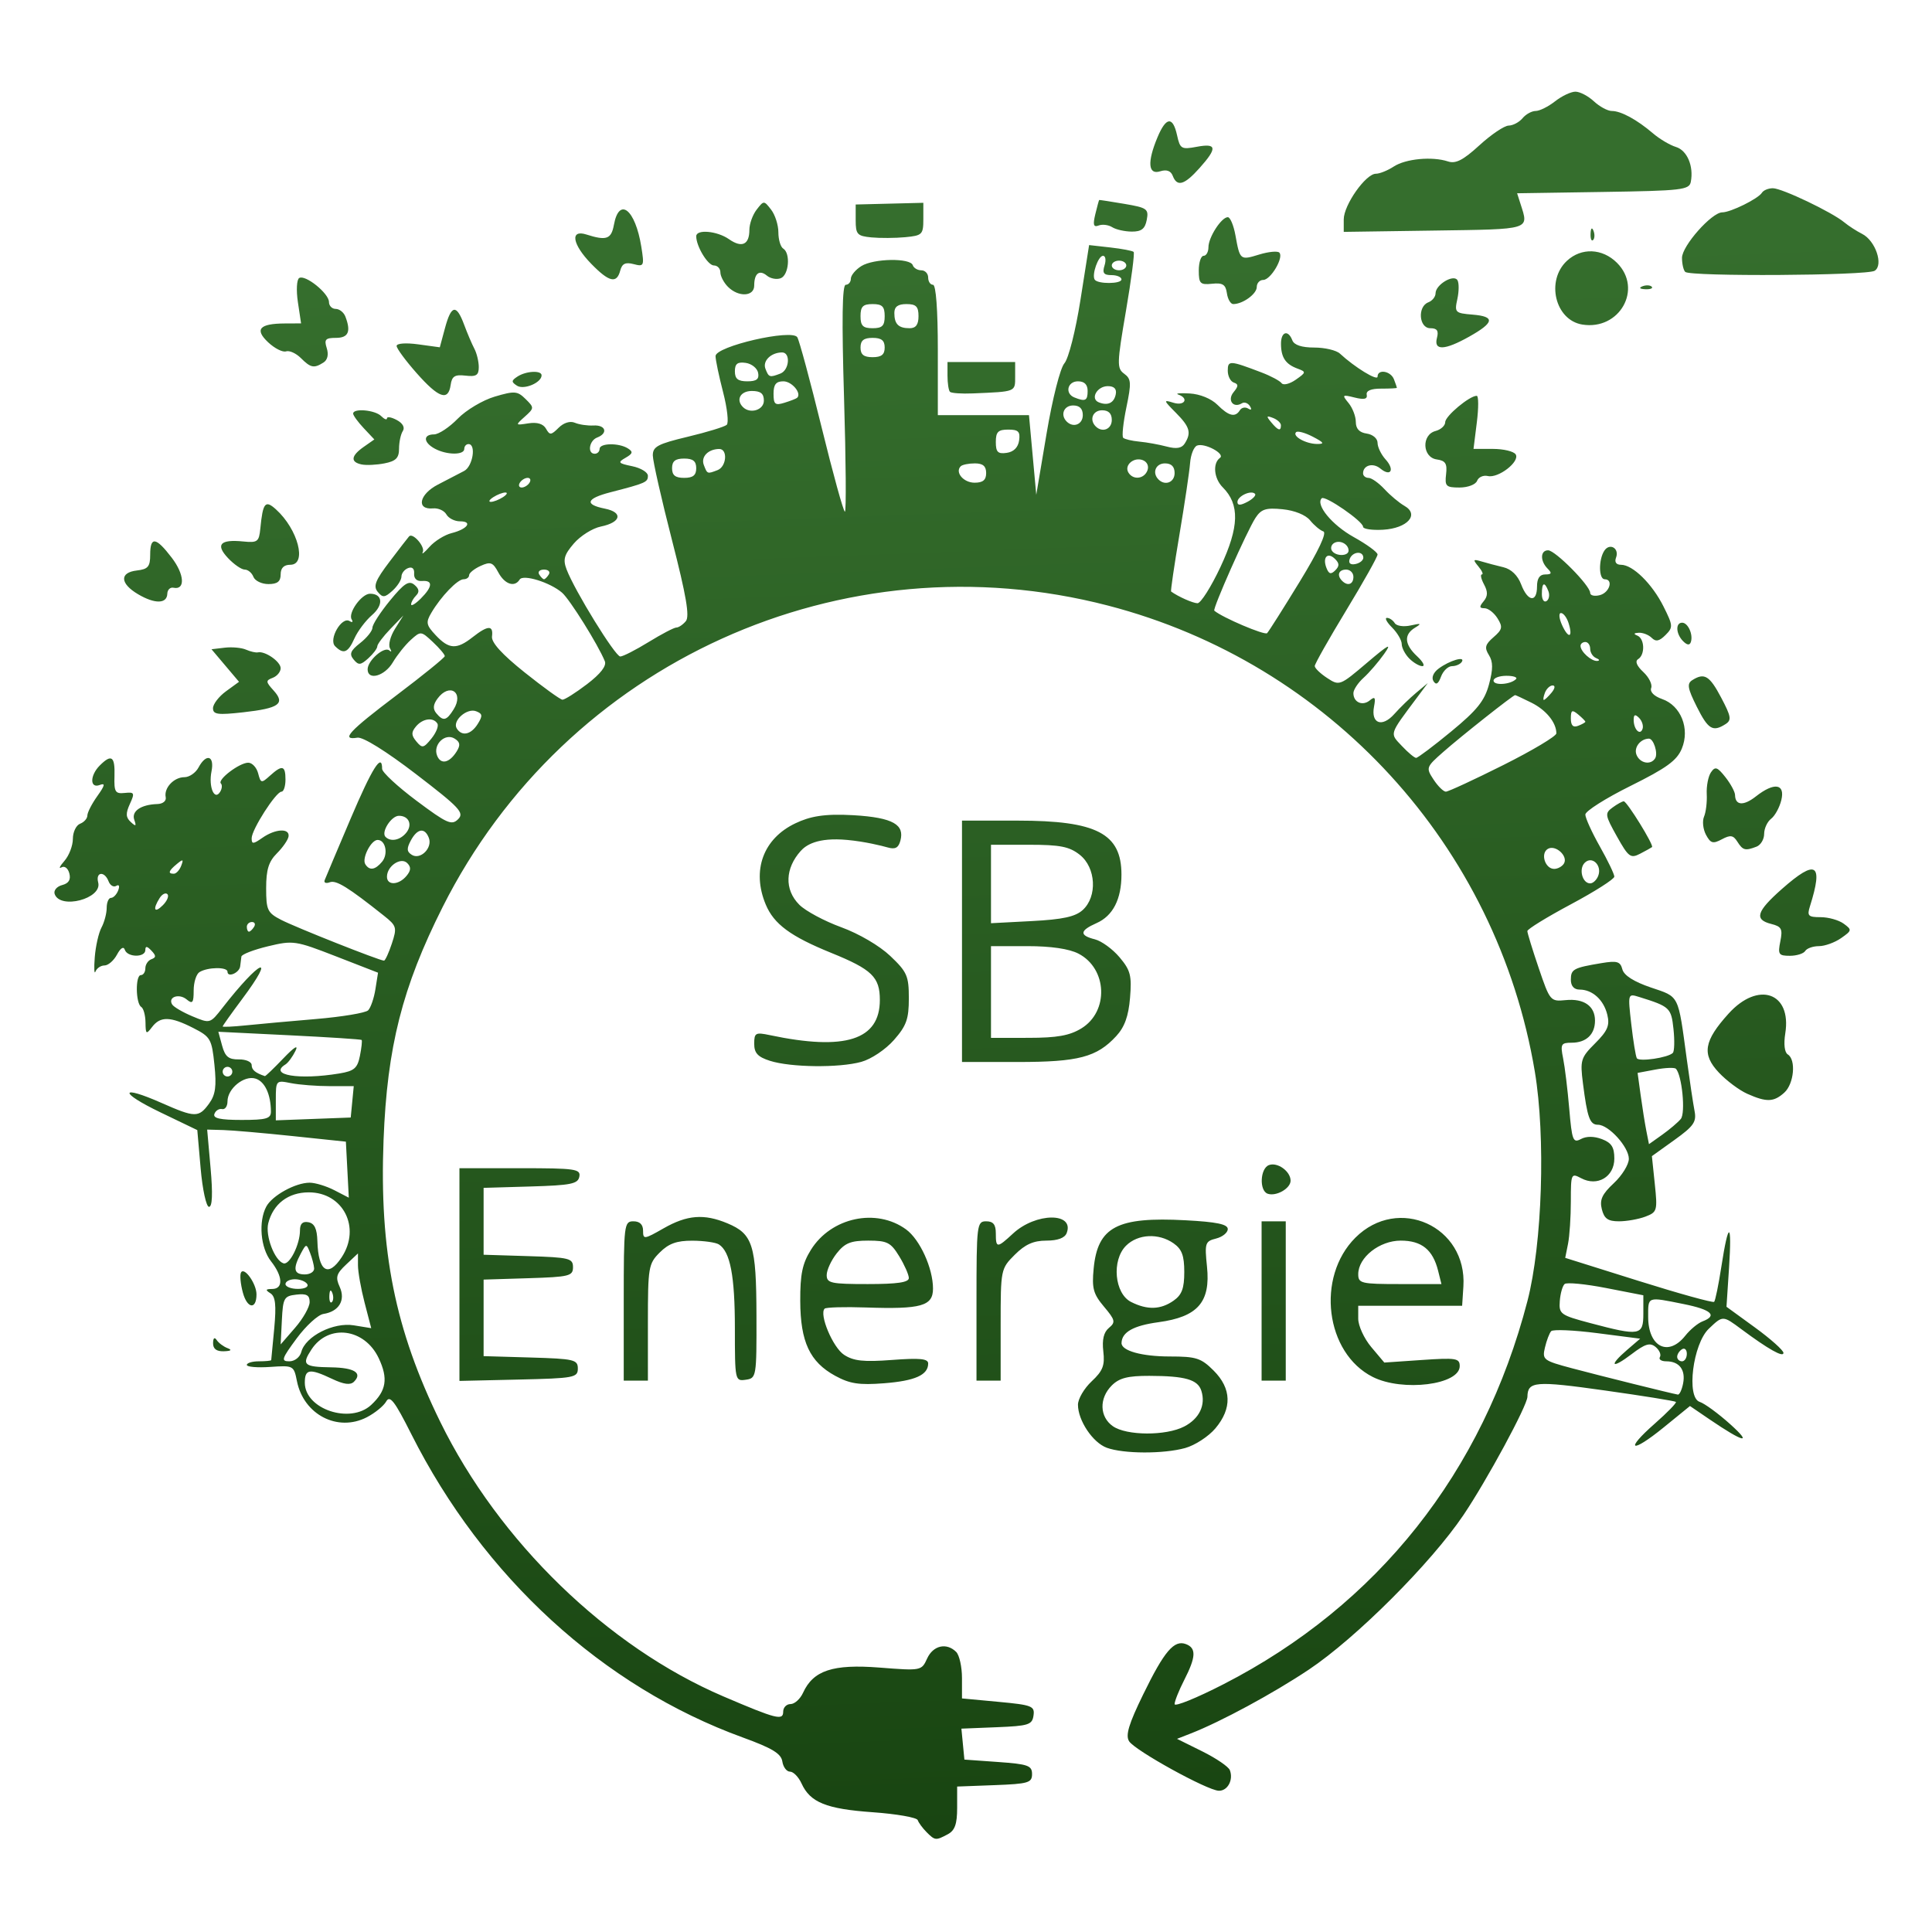 <?xml version="1.0" encoding="UTF-8" standalone="no"?>
<!DOCTYPE svg PUBLIC "-//W3C//DTD SVG 1.1//EN" "http://www.w3.org/Graphics/SVG/1.1/DTD/svg11.dtd">
<svg width="100%" height="100%" viewBox="0 0 400 400" version="1.1" xmlns="http://www.w3.org/2000/svg" xmlns:xlink="http://www.w3.org/1999/xlink" xml:space="preserve" xmlns:serif="http://www.serif.com/" style="fill-rule:evenodd;clip-rule:evenodd;stroke-linejoin:round;stroke-miterlimit:2;">
    <g id="ArtBoard1" transform="matrix(2.013,0,0,1.769,117.585,-339.1)">
        <rect x="-58.409" y="191.656" width="198.696" height="226.076" style="fill:none;"/>
        <g id="path54" transform="matrix(0.497,0,0,0.565,-52.817,202.419)">
            <path d="M180.481,360.52C179.666,359.705 178.846,358.59 178.66,358.043C178.473,357.495 174.27,356.759 169.32,356.407C159.721,355.723 156.406,354.38 154.614,350.449C154.001,349.103 152.928,348.002 152.23,348.002C151.531,348.002 150.816,347.053 150.64,345.892C150.393,344.259 148.543,343.136 142.457,340.922C113.516,330.393 88.74,307.694 73.85,278.065C70.427,271.254 69.428,269.953 68.665,271.315C68.146,272.243 66.339,273.717 64.649,274.591C58.632,277.702 51.582,274.057 50.193,267.117C49.546,263.878 49.462,263.833 44.677,264.165C42.005,264.35 39.819,264.164 39.82,263.752C39.82,263.339 40.945,263.002 42.32,263.002C43.695,263.002 44.841,262.889 44.867,262.752C44.894,262.615 45.176,259.64 45.497,256.141C45.938,251.328 45.744,249.568 44.7,248.907C43.608,248.215 43.685,248.03 45.07,248.017C47.4,247.999 47.287,245.411 44.821,242.275C42.656,239.523 42.188,234.053 43.85,230.947C45.078,228.652 49.886,226.002 52.821,226.002C53.975,226.002 56.271,226.701 57.922,227.554L60.924,229.107L60.622,223.304L60.32,217.502L49.32,216.346C43.27,215.71 36.811,215.148 34.966,215.096L31.612,215.002L32.32,223.002C32.79,228.307 32.68,231.002 31.993,231.002C31.424,231.002 30.646,227.426 30.264,223.054L29.571,215.106L21.946,211.434C13.278,207.26 13.466,205.629 22.17,209.478C29.118,212.551 29.868,212.561 32.012,209.61C33.332,207.792 33.575,206.029 33.117,201.587C32.563,196.218 32.312,195.784 28.714,193.948C24,191.543 21.925,191.495 20.212,193.752C19.002,195.346 18.881,195.262 18.852,192.811C18.833,191.331 18.439,189.885 17.973,189.597C16.808,188.877 16.731,183.002 17.887,183.002C18.4,183.002 18.82,182.365 18.82,181.586C18.82,180.806 19.383,179.963 20.07,179.711C21.07,179.344 21.07,178.987 20.07,177.927C19.167,176.97 18.82,176.936 18.82,177.802C18.82,179.393 15.103,179.352 14.571,177.755C14.315,176.986 13.694,177.37 12.953,178.755C12.291,179.991 11.128,181.002 10.368,181.002C9.608,181.002 8.77,181.565 8.506,182.252C8.241,182.94 8.171,181.622 8.349,179.324C8.527,177.026 9.156,174.243 9.747,173.14C10.337,172.036 10.82,170.204 10.82,169.068C10.82,167.932 11.222,167.002 11.713,167.002C12.204,167.002 12.874,166.304 13.202,165.45C13.546,164.554 13.376,164.158 12.802,164.514C12.254,164.852 11.536,164.426 11.206,163.566C10.367,161.378 8.482,161.603 9.062,163.821C9.938,167.169 1.143,169.477 0.048,166.186C-0.193,165.462 0.505,164.636 1.599,164.35C2.967,163.992 3.433,163.236 3.09,161.927C2.81,160.855 2.097,160.313 1.456,160.686C0.831,161.049 1.108,160.446 2.07,159.346C3.033,158.245 3.82,156.191 3.82,154.781C3.82,153.37 4.495,151.957 5.32,151.641C6.145,151.324 6.82,150.558 6.82,149.938C6.82,149.318 7.748,147.507 8.883,145.914C10.465,143.693 10.581,143.157 9.383,143.617C7.312,144.411 7.317,141.648 9.391,139.574C11.819,137.146 12.557,137.675 12.433,141.752C12.333,145.059 12.582,145.475 14.54,145.269C16.566,145.057 16.66,145.258 15.617,147.546C14.725,149.505 14.764,150.325 15.793,151.279C16.855,152.263 16.999,152.176 16.529,150.835C15.902,149.043 17.914,147.669 21.319,147.564C22.455,147.53 23.196,146.917 23.034,146.147C22.632,144.238 24.722,142.002 26.906,142.002C27.92,142.002 29.23,141.102 29.819,140.002C31.423,137.005 33.165,137.521 32.51,140.799C31.869,144.005 33.111,146.958 34.294,145.043C34.693,144.397 34.764,143.614 34.453,143.303C33.67,142.52 38.298,139.002 40.11,139.002C40.922,139.002 41.844,139.99 42.159,141.196C42.702,143.273 42.833,143.3 44.605,141.696C47.149,139.394 47.819,139.562 47.819,142.502C47.819,143.877 47.449,145.002 46.996,145.002C45.851,145.002 40.819,152.86 40.819,154.649C40.819,155.911 41.129,155.899 43.041,154.559C45.729,152.677 48.712,152.522 48.455,154.278C48.352,154.98 47.266,156.555 46.043,157.778C44.34,159.481 43.819,161.169 43.819,164.977C43.819,169.528 44.083,170.088 46.919,171.554C49.942,173.118 67.288,180.003 68.204,180.003C68.457,180.003 69.189,178.412 69.831,176.467C70.925,173.15 70.825,172.794 68.216,170.717C60.762,164.784 58.303,163.263 56.982,163.77C56.192,164.073 55.72,163.872 55.932,163.323C56.145,162.774 58.547,157.077 61.271,150.663C65.772,140.064 67.819,136.818 67.819,140.279C67.819,140.98 71.02,143.95 74.933,146.878C81.251,151.607 82.215,152.035 83.545,150.705C84.874,149.376 83.897,148.329 74.816,141.355C68.622,136.599 63.846,133.626 62.704,133.816C59.166,134.403 60.918,132.504 70.837,125.003C76.291,120.878 80.768,117.244 80.786,116.927C80.805,116.61 79.699,115.299 78.329,114.012C75.881,111.712 75.805,111.705 73.754,113.561C72.607,114.599 70.93,116.698 70.028,118.226C68.34,121.083 64.819,122.051 64.819,119.658C64.819,117.828 68.281,114.816 69.31,115.75C69.766,116.164 69.824,115.953 69.438,115.281C69.052,114.609 69.519,112.809 70.477,111.281L72.218,108.503L69.518,111.304C68.034,112.845 66.819,114.463 66.819,114.899C66.819,115.336 65.983,116.449 64.962,117.373C63.368,118.815 62.939,118.852 61.925,117.63C60.98,116.492 61.251,115.807 63.281,114.211C64.677,113.113 65.819,111.68 65.819,111.027C65.819,110.374 67.453,107.845 69.45,105.407C72.379,101.834 73.355,101.202 74.493,102.147C75.472,102.959 75.584,103.637 74.861,104.36C74.288,104.933 73.819,105.762 73.819,106.202C73.819,106.642 74.719,106.103 75.819,105.002C78.284,102.537 78.377,101.18 76.069,101.364C75.002,101.448 74.368,100.85 74.444,99.832C74.522,98.798 74.046,98.362 73.194,98.689C72.438,98.979 71.819,99.774 71.819,100.454C71.819,101.135 70.983,102.449 69.962,103.373C68.354,104.828 67.945,104.859 66.907,103.609C65.939,102.442 66.414,101.235 69.374,97.333C71.39,94.676 73.204,92.326 73.405,92.11C74.17,91.288 76.77,94.283 76.231,95.366C75.92,95.991 76.541,95.513 77.611,94.304C78.68,93.096 80.743,91.808 82.196,91.444C85.485,90.618 86.631,89.002 83.927,89.002C82.822,89.002 81.558,88.359 81.118,87.572C80.677,86.785 79.435,86.223 78.356,86.322C74.811,86.648 75.476,83.403 79.368,81.389C81.372,80.351 83.812,79.082 84.79,78.569C86.578,77.631 87.329,73.002 85.694,73.002C85.212,73.002 84.819,73.452 84.819,74.002C84.819,75.307 81.217,75.286 78.753,73.968C76.342,72.678 76.239,71.007 78.569,70.993C79.531,70.985 81.735,69.524 83.466,67.741C85.203,65.953 88.638,63.903 91.131,63.167C95.231,61.956 95.82,62.003 97.507,63.668C99.317,65.456 99.313,65.55 97.342,67.321C95.336,69.122 95.342,69.134 98.094,68.704C99.91,68.421 101.169,68.806 101.735,69.818C102.504,71.193 102.794,71.172 104.339,69.627C105.387,68.578 106.72,68.163 107.698,68.581C108.589,68.962 110.331,69.218 111.569,69.15C114.098,69.011 114.623,70.758 112.319,71.642C110.651,72.282 110.247,75.004 111.819,75.004C112.369,75.004 112.819,74.554 112.819,74.004C112.819,72.779 116.808,72.71 118.689,73.902C119.795,74.602 119.698,74.976 118.189,75.842C116.517,76.8 116.664,76.984 119.569,77.583C121.356,77.952 122.819,78.842 122.819,79.561C122.819,80.901 122.387,81.092 115.069,82.982C110.05,84.279 109.626,85.515 113.905,86.371C117.753,87.14 117.283,89.224 113.068,90.086C111.362,90.435 108.857,92.01 107.502,93.585C105.479,95.937 105.21,96.902 105.997,98.977C107.665,103.372 116.061,117.003 117.101,117.003C117.649,117.003 120.292,115.653 122.973,114.003C125.655,112.353 128.237,111.003 128.711,111.003C129.186,111.003 130.069,110.408 130.673,109.679C131.491,108.693 130.76,104.412 127.813,92.929C125.636,84.445 123.846,76.539 123.837,75.361C123.821,73.524 124.853,72.971 131.069,71.483C135.056,70.529 138.685,69.417 139.132,69.013C139.579,68.608 139.241,65.564 138.382,62.246C137.522,58.929 136.819,55.566 136.819,54.773C136.819,52.744 152.639,49.094 153.736,50.87C154.154,51.546 156.421,59.953 158.774,69.551C161.127,79.15 163.293,87.003 163.587,87.003C163.881,87.003 163.803,76.428 163.413,63.503C162.922,47.214 163.029,40.003 163.762,40.003C164.343,40.003 164.819,39.437 164.819,38.744C164.819,38.051 165.796,36.874 166.99,36.128C169.536,34.538 177.12,34.407 177.632,35.944C177.826,36.527 178.623,37.004 179.402,37.004C180.181,37.004 180.819,37.679 180.819,38.504C180.819,39.329 181.269,40.004 181.819,40.004C182.436,40.004 182.819,45.17 182.819,53.504L182.819,67.004L201.681,67.004L202.435,75.254L203.189,83.504L205.333,70.771C206.54,63.603 208.147,57.266 209.01,56.271C209.875,55.274 211.324,49.547 212.334,43.141L214.125,31.778L218.521,32.273C220.939,32.546 223.109,32.96 223.343,33.194C223.577,33.428 222.86,38.929 221.749,45.419C219.878,56.358 219.852,57.307 221.384,58.428C222.842,59.494 222.896,60.316 221.84,65.399C221.182,68.569 220.884,71.402 221.177,71.695C221.47,71.988 222.972,72.345 224.514,72.49C226.057,72.634 228.605,73.094 230.176,73.513C232.191,74.05 233.292,73.866 233.911,72.889C235.329,70.649 234.98,69.439 232.069,66.505C229.496,63.913 229.464,63.779 231.569,64.436C233.887,65.16 234.85,63.526 232.569,62.739C231.881,62.502 232.942,62.4 234.927,62.514C237.065,62.636 239.407,63.592 240.677,64.862C243.03,67.215 244.37,67.539 245.329,65.987C245.674,65.428 246.445,65.273 247.042,65.642C247.696,66.046 247.84,65.846 247.404,65.142C247.006,64.498 246.262,64.23 245.75,64.546C243.963,65.65 242.652,63.91 244.02,62.252C245.048,61.007 245.058,60.591 244.069,60.258C243.381,60.026 242.819,58.922 242.819,57.804C242.819,55.63 243.224,55.651 249.819,58.168C251.744,58.903 253.607,59.901 253.96,60.387C254.313,60.872 255.628,60.55 256.883,59.672C259.061,58.146 259.077,58.041 257.241,57.362C254.778,56.449 253.853,55.064 253.834,52.254C253.815,49.709 255.309,49.232 256.18,51.504C256.558,52.488 258.118,53.004 260.716,53.004C262.894,53.004 265.283,53.566 266.024,54.254C269.083,57.089 273.819,59.994 273.819,59.034C273.819,57.397 276.542,57.84 277.212,59.586C277.546,60.456 277.819,61.247 277.819,61.345C277.819,61.443 276.356,61.519 274.569,61.514C272.469,61.506 271.41,61.953 271.576,62.775C271.759,63.684 271.048,63.85 269.076,63.359C266.499,62.717 266.417,62.792 267.819,64.5C268.644,65.505 269.319,67.267 269.319,68.415C269.319,69.82 270.056,70.609 271.569,70.823C272.833,71.003 273.819,71.845 273.819,72.745C273.819,73.626 274.566,75.172 275.479,76.181C277.429,78.335 276.546,79.853 274.387,78.06C272.871,76.802 270.819,77.379 270.819,79.063C270.819,79.58 271.33,80.004 271.954,80.004C272.578,80.004 274.066,81.057 275.259,82.345C276.453,83.633 278.304,85.184 279.374,85.792C282.546,87.595 280,90.452 274.962,90.743C272.683,90.874 270.819,90.597 270.819,90.129C270.819,89 262.931,83.558 262.263,84.226C260.933,85.557 264.4,89.768 268.872,92.254C271.593,93.766 273.819,95.396 273.819,95.875C273.819,96.354 270.894,101.57 267.319,107.466C263.744,113.362 260.819,118.543 260.819,118.98C260.819,119.416 261.973,120.53 263.384,121.455C265.916,123.114 266.023,123.073 271.613,118.32C276.179,114.437 276.866,114.085 275.156,116.504C273.989,118.154 272.086,120.361 270.927,121.409C269.767,122.457 268.819,123.893 268.819,124.6C268.819,126.506 270.718,127.332 272.226,126.081C273.269,125.215 273.449,125.486 273.088,127.378C272.412,130.911 274.753,131.767 277.289,128.914C278.467,127.588 280.509,125.604 281.825,124.504L284.219,122.504L281.985,125.504C276.146,133.344 276.307,132.83 278.854,135.541C280.126,136.896 281.451,138.004 281.798,138.004C282.145,138.004 285.423,135.535 289.082,132.516C294.41,128.122 295.962,126.185 296.876,122.79C297.736,119.596 297.732,118.095 296.857,116.697C295.905,115.173 296.077,114.513 297.817,113.004C299.658,111.408 299.765,110.893 298.636,109.085C297.921,107.94 296.714,107.004 295.954,107.004C294.867,107.004 294.826,106.698 295.764,105.568C296.649,104.502 296.671,103.6 295.851,102.068C295.244,100.933 295.043,100.004 295.404,100.004C295.766,100.004 295.448,99.264 294.697,98.36C293.497,96.913 293.573,96.787 295.325,97.312C296.421,97.64 298.466,98.182 299.87,98.515C301.479,98.897 302.834,100.21 303.533,102.063C304.89,105.657 306.817,105.915 306.817,102.504C306.817,100.818 307.37,100.004 308.517,100.004C309.839,100.004 309.95,99.737 309.017,98.804C307.43,97.217 307.485,95.004 309.111,95.004C310.593,95.004 317.817,102.32 317.817,103.821C317.817,104.369 318.717,104.581 319.817,104.294C321.834,103.766 322.673,101.004 320.817,101.004C319.59,101.004 319.525,97.013 320.72,95.126C321.83,93.374 323.918,94.577 323.166,96.536C322.816,97.449 323.207,98.004 324.202,98.004C326.638,98.004 330.646,101.943 332.994,106.644C334.98,110.621 335.003,110.961 333.395,112.569C332.121,113.842 331.4,113.987 330.553,113.14C329.928,112.515 328.719,112.039 327.867,112.083C326.837,112.135 326.736,112.331 327.567,112.666C329.098,113.284 329.218,116.638 327.741,117.55C327.056,117.974 327.444,118.939 328.809,120.212C329.988,121.31 330.724,122.803 330.445,123.529C330.14,124.325 331.04,125.235 332.711,125.817C336.599,127.173 338.494,131.954 336.782,136.088C335.761,138.552 333.626,140.105 326.161,143.814C321.021,146.367 316.817,149.035 316.817,149.745C316.817,150.454 318.167,153.426 319.817,156.35C321.467,159.273 322.817,162.085 322.817,162.598C322.817,163.111 318.767,165.694 313.817,168.339C308.867,170.984 304.817,173.478 304.817,173.881C304.817,174.284 305.878,177.739 307.175,181.559C309.487,188.366 309.597,188.497 312.736,188.182C316.52,187.801 318.817,189.404 318.817,192.426C318.817,195.28 317,197.004 313.992,197.004C311.788,197.004 311.627,197.301 312.221,200.254C312.581,202.041 313.152,206.748 313.49,210.712C314.046,217.243 314.272,217.831 315.895,216.962C317.041,216.348 318.609,216.354 320.251,216.977C322.23,217.73 322.817,218.649 322.817,220.999C322.817,224.794 319.31,226.872 315.943,225.07C313.886,223.969 313.817,224.125 313.817,229.842C313.817,233.093 313.555,237.061 313.235,238.661L312.653,241.571L327.842,246.346C336.196,248.972 343.229,250.923 343.472,250.681C343.714,250.438 344.388,247.149 344.97,243.371C346.439,233.834 347.187,233.944 346.556,243.603L346.026,251.703L351.922,255.996C355.164,258.358 357.817,260.727 357.817,261.261C357.817,262.263 354.685,260.499 349.134,256.37C345.243,253.476 345.281,253.477 342.369,256.252C339.067,259.4 337.682,270.504 340.48,271.403C341.49,271.728 344.342,273.817 346.817,276.046C351.528,280.288 349.572,279.833 342.568,275.057L338.469,272.262L333.034,276.69C326.284,282.188 324.792,281.537 331.206,275.891C333.79,273.617 335.748,271.6 335.558,271.41C335.368,271.22 328.736,270.152 320.821,269.038C306.444,267.013 304.89,267.14 304.832,270.346C304.798,272.187 296.448,287.64 291.588,294.854C284.881,304.811 269.354,320.345 259.583,326.874C252.213,331.799 241.407,337.65 235.198,340.079L232.317,341.206L237.533,343.795C240.402,345.218 242.975,346.972 243.251,347.693C244.025,349.708 242.789,352.008 240.96,351.956C238.577,351.89 223.612,343.625 222.403,341.708C221.623,340.472 222.322,338.146 225.32,331.996C229.69,323.033 231.721,320.645 234.172,321.585C236.335,322.415 236.247,324.239 233.817,329.002C232.717,331.159 231.817,333.41 231.817,334.007C231.817,334.603 236.373,332.75 241.942,329.889C273.845,313.502 295.635,285.998 304.838,250.502C307.909,238.657 308.621,216.492 306.364,202.994C298.539,156.199 263.933,118.38 218.023,106.451C163.097,92.18 105.813,118.173 80.325,168.931C71.987,185.536 68.858,197.889 68.116,217.136C67.229,240.177 70.494,256.438 79.844,275.533C91.992,300.344 114.461,322.154 138.451,332.421C149.423,337.117 150.817,337.472 150.817,335.57C150.817,334.708 151.502,334.002 152.338,334.002C153.175,334.002 154.338,332.952 154.924,331.668C157.036,327.032 161.101,325.689 170.737,326.442C179.388,327.119 179.448,327.108 180.607,324.563C181.846,321.845 184.629,321.215 186.617,323.202C187.277,323.862 187.817,326.299 187.817,328.617L187.817,332.832L195.37,333.54C202.323,334.191 202.9,334.417 202.62,336.375C202.347,338.291 201.591,338.532 195.007,338.797L187.697,339.093L188.007,342.298L188.317,345.503L195.317,346.003C201.483,346.443 202.317,346.741 202.317,348.503C202.317,350.305 201.553,350.531 194.567,350.795L186.817,351.087L186.817,355.51C186.817,358.859 186.347,360.184 184.882,360.968C182.394,362.299 182.241,362.284 180.477,360.521L180.481,360.52ZM65.554,272.036C68.7,269.104 69.107,266.577 67.114,262.35C64.188,256.146 56.716,255.179 53.198,260.549C51.115,263.728 51.597,264.164 57.282,264.25C62.076,264.323 63.805,265.417 61.992,267.231C61.252,267.97 59.903,267.795 57.478,266.644C52.816,264.431 51.82,264.57 51.82,267.429C51.82,272.914 61.226,276.068 65.554,272.036ZM337.055,267.553C337.592,264.747 336.252,263.002 333.561,263.002C332.539,263.002 331.949,262.603 332.25,262.115C332.552,261.628 332.149,260.689 331.354,260.03C330.196,259.069 329.209,259.366 326.365,261.536C322.235,264.686 321.57,263.981 325.491,260.609L328.161,258.313L319.282,257.166C314.398,256.536 310.104,256.354 309.741,256.761C309.377,257.169 308.799,258.691 308.458,260.143C307.865,262.667 308.114,262.858 314.079,264.449C319.945,266.013 334.562,269.651 335.954,269.892C336.302,269.953 336.798,268.9 337.055,267.553ZM51.097,261.052C51.944,257.814 57.752,254.865 61.941,255.546L65.562,256.134L64.191,250.85C63.437,247.944 62.82,244.461 62.82,243.11L62.82,240.653L60.391,242.936C58.337,244.865 58.128,245.583 59.038,247.58C60.299,250.347 58.885,252.696 55.661,253.192C54.554,253.362 52.068,255.639 50.138,258.252C47.022,262.47 46.85,263.002 48.608,263.002C49.729,263.002 50.808,262.157 51.097,261.052ZM337.82,261.443C337.82,260.585 337.37,260.162 336.82,260.502C336.27,260.842 335.82,261.543 335.82,262.061C335.82,262.579 336.27,263.002 336.82,263.002C337.37,263.002 337.82,262.3 337.82,261.443ZM337.498,257.699C338.5,256.432 340.108,255.096 341.07,254.73C344.243,253.524 342.902,252.294 337.154,251.14C329.532,249.609 329.82,249.505 329.82,253.802C329.82,260.022 333.986,262.137 337.498,257.699ZM52.82,250.723C52.82,249.291 52.195,248.941 50.07,249.186C47.519,249.479 47.302,249.863 47.07,254.502L46.82,259.502L49.82,256.04C51.47,254.136 52.82,251.743 52.82,250.723ZM328.82,253.162L328.82,249.323L321.07,247.811C316.808,246.979 312.965,246.61 312.53,246.99C312.096,247.37 311.646,248.957 311.53,250.516C311.331,253.203 311.657,253.44 317.82,255.079C328.097,257.813 328.82,257.687 328.82,253.162ZM57.503,248.815C57.184,248.017 56.947,248.254 56.899,249.419C56.856,250.473 57.092,251.063 57.424,250.731C57.757,250.399 57.792,249.536 57.503,248.815L57.503,248.815ZM52.32,247.002C51.98,246.452 50.829,246.002 49.761,246.002C48.694,246.002 47.82,246.452 47.82,247.002C47.82,247.552 48.972,248.002 50.379,248.002C51.831,248.002 52.671,247.569 52.32,247.002ZM53.75,243.752C53.711,243.064 53.332,241.612 52.907,240.524C52.152,238.591 52.108,238.596 50.977,240.709C49.312,243.821 49.544,245.002 51.82,245.002C52.92,245.002 53.789,244.44 53.75,243.752L53.75,243.752ZM59.464,241.423C63.472,235.307 59.761,228.002 52.646,228.002C48.394,228.002 45.263,230.391 44.256,234.403C43.611,236.974 45.553,242.105 47.398,242.704C48.66,243.114 50.82,238.807 50.82,235.882C50.82,234.49 51.369,233.961 52.57,234.192C53.825,234.433 54.349,235.546 54.423,238.123C54.604,244.398 56.641,245.732 59.464,241.423ZM44.807,211.252C44.78,207.692 43.55,205.051 41.641,204.445C39.278,203.695 35.82,206.494 35.82,209.157C35.82,210.172 35.314,210.889 34.695,210.752C34.077,210.614 33.364,211.065 33.112,211.752C32.777,212.665 34.292,213.002 38.737,213.002C43.869,213.002 44.818,212.728 44.807,211.252ZM61.634,209.252L61.947,206.002L57.009,206.002C54.292,206.002 50.664,205.721 48.945,205.377C45.845,204.757 45.82,204.785 45.82,208.919L45.82,213.086L53.57,212.794L61.32,212.502L61.634,209.252ZM36.82,203.002C36.82,202.452 36.37,202.002 35.82,202.002C35.27,202.002 34.82,202.452 34.82,203.002C34.82,203.552 35.27,204.002 35.82,204.002C36.37,204.002 36.82,203.552 36.82,203.002ZM47.375,200.252C49.619,197.902 50.555,197.321 49.883,198.696C49.292,199.903 48.362,201.167 47.815,201.505C44.251,203.708 50.562,204.767 58.968,203.377C62.042,202.868 62.712,202.294 63.225,199.728C63.56,198.053 63.719,196.571 63.577,196.434C63.436,196.297 56.706,195.86 48.622,195.462L33.923,194.738L34.707,197.62C35.327,199.895 36.053,200.494 38.156,200.463C39.621,200.44 40.82,200.966 40.82,201.629C40.82,202.627 41.58,203.263 43.557,203.923C43.687,203.967 45.405,202.314 47.375,200.252L47.375,200.252ZM54.139,192.096C59.539,191.639 64.393,190.829 64.925,190.297C65.457,189.765 66.136,187.793 66.432,185.916L66.972,182.502L58.282,179.119C49.877,175.847 49.417,175.779 44.207,177.029C41.244,177.74 38.764,178.7 38.695,179.162C38.626,179.624 38.514,180.527 38.445,181.169C38.3,182.524 35.82,183.595 35.82,182.302C35.82,181.271 31.726,181.324 30.02,182.379C29.36,182.786 28.82,184.498 28.82,186.183C28.82,188.752 28.585,189.052 27.364,188.038C25.781,186.724 23.423,187.55 24.372,189.086C24.694,189.606 26.591,190.715 28.588,191.549C32.211,193.063 32.225,193.059 34.77,189.787C42.543,179.794 46.121,178.217 38.82,188.002C36.62,190.951 34.82,193.486 34.82,193.635C34.82,193.785 36.958,193.687 39.57,193.417C42.183,193.147 48.739,192.553 54.139,192.096L54.139,192.096ZM41.32,173.002C41.66,172.452 41.462,172.002 40.879,172.002C40.297,172.002 39.82,172.452 39.82,173.002C39.82,173.552 40.019,174.002 40.261,174.002C40.504,174.002 40.98,173.552 41.32,173.002ZM23.385,166.233C23.015,165.863 22.293,166.222 21.781,167.031C20.287,169.393 20.68,170.285 22.439,168.526C23.33,167.635 23.755,166.604 23.385,166.233ZM72.855,162.46C73.797,161.325 73.841,160.622 73.02,159.802C71.695,158.477 68.82,160.409 68.82,162.624C68.82,164.474 71.266,164.374 72.855,162.46L72.855,162.46ZM319.484,162.433C320.318,160.261 318.202,158.219 316.687,159.733C315.407,161.013 316.2,164 317.82,164C318.405,164 319.154,163.295 319.484,162.433L319.484,162.433ZM26.236,160.359C26.763,158.986 26.616,158.925 25.343,159.981C23.608,161.421 23.427,162 24.713,162C25.204,162 25.89,161.262 26.236,160.359ZM67.81,159.513C69.131,157.921 68.534,155 66.887,155C65.524,155 63.586,158.811 64.333,160.021C65.191,161.41 66.38,161.236 67.81,159.513ZM312.38,159.904C313.332,158.364 310.612,155.892 309.036,156.866C307.479,157.829 308.501,161 310.368,161C311.102,161 312.007,160.507 312.38,159.904ZM77.488,154.578C76.646,152.382 75.1,152.61 73.752,155.127C72.864,156.787 72.911,157.439 73.967,158.091C75.746,159.191 78.286,156.657 77.488,154.578L77.488,154.578ZM72.784,153.544C74.165,151.88 73.375,150 71.296,150C69.71,150 67.552,153.399 68.522,154.369C69.595,155.442 71.518,155.069 72.784,153.544ZM299.837,139.492C305.878,136.462 310.82,133.508 310.82,132.926C310.82,130.697 308.707,128.09 305.672,126.576C303.935,125.709 302.411,125 302.287,125C301.87,125 291.175,133.465 287.451,136.744C283.852,139.911 283.804,140.046 285.408,142.494C286.311,143.872 287.456,145 287.952,145C288.448,145 293.796,142.522 299.837,139.492ZM83.249,136.662C84.062,135.357 83.959,134.718 82.82,134.008C80.86,132.786 78.313,135.236 79.184,137.506C79.933,139.459 81.739,139.084 83.249,136.662ZM331.265,138.091C331.907,137.05 330.931,133.993 329.963,134.016C328.208,134.058 326.823,135.844 327.393,137.33C328.083,139.128 330.348,139.573 331.265,138.091ZM79.256,130.896C78.41,129.528 76.209,129.828 74.82,131.5C73.823,132.701 73.84,133.32 74.905,134.603C76.11,136.054 76.404,135.997 78.022,133.999C79.005,132.785 79.56,131.389 79.256,130.896L79.256,130.896ZM87.602,130.978C88.662,129.28 88.608,128.856 87.265,128.341C85.36,127.61 82.293,130.339 83.261,131.904C84.313,133.607 86.213,133.202 87.602,130.978L87.602,130.978ZM327.933,129.713C327.116,128.896 326.82,129.008 326.82,130.134C326.82,132.122 328.165,133.466 328.662,131.975C328.873,131.343 328.545,130.325 327.933,129.713ZM316.82,130.516C316.82,130.367 316.145,129.685 315.32,129C314.068,127.961 313.82,128.101 313.82,129.847C313.82,131.294 314.282,131.761 315.32,131.362C316.145,131.045 316.82,130.665 316.82,130.516ZM82.614,127.96C84.833,124.406 81.738,122.363 79.263,125.748C78.367,126.974 78.296,127.869 79.025,128.748C80.459,130.475 81.135,130.327 82.614,127.96L82.614,127.96ZM110.224,122.73C113.032,120.585 114.301,118.95 113.908,117.98C112.535,114.59 106.66,105.171 105.054,103.782C102.584,101.647 96.993,99.912 96.283,101.06C95.243,102.743 93.187,102.054 91.863,99.58C90.74,97.483 90.249,97.303 88.194,98.24C86.888,98.835 85.82,99.699 85.82,100.161C85.82,100.623 85.309,101 84.685,101C83.415,101 80.012,104.543 77.996,107.965C76.827,109.948 76.936,110.494 78.92,112.606C81.66,115.523 83.237,115.604 86.547,113C89.715,110.509 90.865,110.467 90.558,112.855C90.399,114.099 92.621,116.548 97.32,120.305C101.17,123.383 104.685,125.924 105.13,125.951C105.576,125.977 107.868,124.528 110.224,122.73L110.224,122.73ZM309.82,124.5C310.538,123.636 310.635,123 310.05,123C309.491,123 308.775,123.675 308.459,124.5C308.142,125.325 308.039,126 308.229,126C308.42,126 309.136,125.325 309.82,124.5ZM302.461,121.693C302.842,121.312 301.954,121 300.487,121C299.02,121 297.82,121.448 297.82,121.994C297.82,123.063 301.318,122.836 302.461,121.693L302.461,121.693ZM319.07,117.338C318.383,117.061 317.82,116.196 317.82,115.417C317.82,114.638 317.37,114 316.82,114C316.27,114 315.82,114.361 315.82,114.8C315.82,115.984 318.062,118.012 319.27,117.921C319.848,117.878 319.758,117.616 319.07,117.338L319.07,117.338ZM257.709,101.5C261.585,95.153 263.372,91.352 262.602,91.095C261.935,90.873 260.699,89.84 259.855,88.8C258.94,87.674 256.639,86.744 254.157,86.499C250.706,86.157 249.747,86.465 248.552,88.293C246.812,90.957 239.63,107.159 240.034,107.509C241.666,108.921 250.473,112.674 250.962,112.167C251.315,111.8 254.351,107 257.709,101.5ZM313.344,110.076C312.982,108.934 312.275,108 311.774,108C311.273,108 311.377,109.127 312.004,110.505C313.334,113.424 314.308,113.113 313.344,110.076L313.344,110.076ZM241.328,98.416C245.193,90.161 245.32,85.501 241.779,81.959C239.951,80.131 239.655,76.983 241.205,75.858C242.353,75.024 238.038,72.703 236.464,73.307C235.804,73.56 235.155,75.193 235.022,76.935C234.889,78.677 233.899,85.339 232.822,91.74C231.744,98.14 230.966,103.45 231.092,103.541C232.577,104.609 235.579,105.946 236.549,105.97C237.224,105.985 239.375,102.587 241.328,98.416ZM309.17,103.468C308.376,101.401 307.82,101.645 307.82,104.059C307.82,105.192 308.251,105.853 308.777,105.527C309.303,105.202 309.479,104.276 309.17,103.468ZM268.82,100.5C268.82,99.675 268.145,99 267.32,99C265.759,99 265.336,100.183 266.487,101.334C267.638,102.484 268.82,102.062 268.82,100.5ZM102.32,100C102.66,99.45 102.21,99 101.32,99C100.43,99 99.98,99.45 100.32,100C100.66,100.55 101.11,101 101.32,101C101.53,101 101.98,100.55 102.32,100ZM265.037,96.817C263.509,95.29 262.382,96.417 263.229,98.624C263.73,99.928 264.163,100.057 265.053,99.168C265.943,98.278 265.939,97.719 265.038,96.817L265.037,96.817ZM270.873,96.5C270.794,95.016 268.557,95.289 268.038,96.846C267.758,97.687 268.215,98.062 269.258,97.846C270.175,97.656 270.902,97.05 270.873,96.5L270.873,96.5ZM267.82,95.059C267.82,93.709 265.997,92.773 264.804,93.51C264.245,93.856 264.047,94.557 264.363,95.069C265.114,96.284 267.82,96.276 267.82,95.058L267.82,95.059ZM248.449,83.296C247.625,82.472 244.82,83.792 244.82,85.004C244.82,85.744 245.46,85.728 246.906,84.955C248.053,84.341 248.747,83.594 248.449,83.296L248.449,83.296ZM92.82,84C93.645,83.467 93.87,83.031 93.32,83.031C92.77,83.031 91.645,83.467 90.82,84C89.995,84.534 89.77,84.97 90.32,84.97C90.87,84.97 91.995,84.534 92.82,84ZM98.32,81C98.66,80.45 98.488,80 97.938,80C97.388,80 96.66,80.45 96.32,81C95.98,81.55 96.152,82 96.702,82C97.252,82 97.98,81.55 98.32,81ZM192.82,79C192.82,77.572 192.154,77 190.487,77C189.204,77 187.885,77.269 187.556,77.598C186.311,78.843 188.131,81 190.427,81C192.154,81 192.82,80.443 192.82,79ZM231.82,79C231.82,77.667 231.154,77 229.82,77C227.893,77 227.11,78.957 228.487,80.334C229.863,81.71 231.82,80.928 231.82,79ZM132.82,78C132.82,76.534 132.154,76 130.32,76C128.487,76 127.82,76.534 127.82,78C127.82,79.467 128.487,80 130.32,80C132.154,80 132.82,79.467 132.82,78ZM226.196,78.462C226.538,77.571 226.135,76.674 225.236,76.33C223.369,75.613 221.325,77.391 222.266,78.913C223.248,80.501 225.514,80.241 226.196,78.462ZM137.238,78.393C139.106,77.677 139.385,73.993 137.57,74.016C135.276,74.042 133.745,75.641 134.393,77.33C135.12,79.224 135.096,79.215 137.238,78.393L137.238,78.393ZM199.64,72.25C199.9,70.418 199.483,70 197.39,70C195.297,70 194.82,70.477 194.82,72.57C194.82,74.663 195.238,75.08 197.07,74.82C198.516,74.615 199.434,73.696 199.64,72.25ZM260.422,71.476C258.827,70.645 257.265,70.222 256.95,70.537C256.12,71.367 258.984,72.968 261.32,72.979C262.919,72.986 262.738,72.684 260.421,71.476ZM218.82,68C218.82,66.667 218.154,66 216.82,66C214.893,66 214.11,67.957 215.487,69.334C216.864,70.71 218.82,69.927 218.82,68ZM253.82,69.107C253.82,68.616 253.082,67.931 252.179,67.584C250.806,67.058 250.744,67.204 251.801,68.477C253.241,70.213 253.82,70.393 253.82,69.107ZM212.82,67C212.82,65.667 212.154,65 210.82,65C208.893,65 208.11,66.957 209.487,68.334C210.864,69.71 212.82,68.927 212.82,67ZM146.82,64C146.82,62.534 146.154,62 144.32,62C141.967,62 140.969,63.816 142.487,65.334C143.979,66.826 146.82,65.951 146.82,64ZM153.694,63.419C154.715,62.509 152.629,60 150.852,60C149.337,60 148.82,60.654 148.82,62.568C148.82,64.768 149.142,65.036 151.07,64.443C152.308,64.063 153.488,63.602 153.694,63.419ZM219.644,62.667C219.857,61.567 219.299,61 218.001,61C215.77,61 214.306,63.619 216.126,64.352C217.995,65.106 219.291,64.484 219.644,62.667ZM213.82,62C213.82,60.667 213.154,60 211.82,60C209.632,60 209.064,62.528 211.07,63.338C213.341,64.254 213.82,64.021 213.82,62ZM145.633,58.25C145.45,57.288 144.292,56.356 143.06,56.181C141.359,55.938 140.82,56.359 140.82,57.931C140.82,59.487 141.458,60 143.394,60C145.305,60 145.881,59.55 145.633,58.25ZM150.238,58.393C152.106,57.677 152.385,53.993 150.57,54.015C148.279,54.042 146.522,55.779 147.143,57.399C147.831,59.192 148.008,59.249 150.239,58.393L150.238,58.393ZM171.82,53C171.82,51.533 171.154,51 169.32,51C167.487,51 166.82,51.533 166.82,53C166.82,54.467 167.487,55 169.32,55C171.154,55 171.82,54.467 171.82,53ZM171.82,46.5C171.82,44.5 171.32,44 169.32,44C167.32,44 166.82,44.5 166.82,46.5C166.82,48.5 167.32,49 169.32,49C171.32,49 171.82,48.5 171.82,46.5ZM178.82,46.5C178.82,44.5 178.32,44 176.32,44C174.563,44 173.82,44.545 173.82,45.833C173.82,48.152 174.669,49 176.987,49C178.276,49 178.82,48.258 178.82,46.5ZM220.82,38.894C220.82,38.403 219.89,38 218.753,38C217.141,38 216.825,37.56 217.32,36C217.669,34.9 217.527,34 217.004,34C216.018,34 214.645,37.909 215.275,38.924C215.869,39.882 220.82,39.856 220.82,38.893L220.82,38.894ZM221.82,36C221.82,35.45 221.145,35 220.32,35C219.495,35 218.82,35.45 218.82,36C218.82,36.55 219.495,37 220.32,37C221.145,37 221.82,36.55 221.82,36ZM217.777,280.907C214.886,279.843 211.82,275.259 211.82,271.997C211.82,270.79 213.094,268.61 214.652,267.151C216.971,264.98 217.408,263.857 217.065,260.945C216.78,258.523 217.15,256.971 218.225,256.079C219.641,254.904 219.536,254.451 217.204,251.68C214.988,249.046 214.673,247.884 215.067,243.785C215.897,235.143 219.916,233.028 234.07,233.784C240.537,234.129 242.82,234.605 242.82,235.607C242.82,236.352 241.732,237.235 240.402,237.569C238.136,238.138 238.017,238.507 238.521,243.393C239.28,250.745 236.613,253.799 228.475,254.9C223.293,255.602 220.884,256.962 220.836,259.215C220.802,260.818 225.042,262 230.831,262C236.287,262 237.301,262.327 239.897,264.923C243.614,268.64 243.737,272.757 240.256,276.894C238.846,278.57 236.033,280.402 234.006,280.965C229.523,282.21 221.24,282.18 217.777,280.907L217.777,280.907ZM233.799,276.511C236.94,274.887 238.294,272.068 237.355,269.108C236.615,266.778 234.013,266.031 226.57,266.014C222.141,266.002 220.361,266.46 218.82,268C216.167,270.654 216.268,274.5 219.043,276.443C221.875,278.427 230.021,278.465 233.799,276.511L233.799,276.511ZM231.598,250.443C233.32,249.237 233.82,247.899 233.82,244.5C233.82,241.101 233.32,239.763 231.598,238.557C228.511,236.395 224.207,236.613 221.765,239.055C218.747,242.073 219.372,248.976 222.82,250.712C226.178,252.402 228.921,252.318 231.598,250.443L231.598,250.443ZM161.588,266.009C156.32,263.132 154.379,258.974 154.347,250.5C154.324,244.964 154.787,242.749 156.553,239.91C160.735,233.186 170.09,231.179 176.252,235.683C179.118,237.778 181.82,243.726 181.82,247.941C181.82,251.555 179.385,252.241 167.944,251.85C163.527,251.699 159.679,251.809 159.393,252.094C158.214,253.273 161.098,260.136 163.41,261.651C165.383,262.944 167.449,263.165 173.36,262.718C179.105,262.284 180.82,262.453 180.82,263.455C180.82,265.835 178.113,267.049 171.685,267.55C166.531,267.952 164.611,267.658 161.588,266.008L161.588,266.009ZM176.817,245.75C176.815,245.063 175.921,243.038 174.831,241.25C173.074,238.369 172.346,238 168.408,238C164.8,238 163.576,238.495 161.893,240.635C160.753,242.084 159.82,244.109 159.82,245.135C159.82,246.809 160.692,247 168.32,247C174.456,247 176.819,246.652 176.817,245.75ZM272.84,266.249C263.01,261.31 261.043,245.578 269.231,237.389C278.076,228.545 292.388,235.02 291.58,247.5L291.32,251.5L269.818,251.5L269.819,254.173C269.819,255.644 271.034,258.289 272.518,260.053L275.215,263.259L283.018,262.724C290.074,262.24 290.82,262.362 290.82,263.997C290.82,267.87 279.01,269.349 272.84,266.249L272.84,266.249ZM286.351,244.25C285.258,239.872 282.943,238 278.62,238C274.218,238 269.82,241.475 269.82,244.955C269.82,246.857 270.423,247 278.429,247L287.037,247L286.351,244.25ZM83.82,267.062L83.82,223L96.394,223C107.829,223 108.937,223.159 108.632,224.75C108.345,226.25 106.904,226.541 98.559,226.786L88.82,227.072L88.82,240.925L98.07,241.213C106.558,241.476 107.32,241.665 107.32,243.5C107.32,245.335 106.558,245.524 98.07,245.788L88.82,246.075L88.82,261.928L98.57,262.214C107.558,262.478 108.32,262.657 108.32,264.5C108.32,266.376 107.56,266.518 96.07,266.781L83.82,267.062ZM117.82,250.5C117.82,234.667 117.901,234 119.82,234C121.134,234 121.82,234.667 121.82,235.942C121.82,237.788 122.03,237.764 126.07,235.454C130.934,232.673 134.442,232.397 139.272,234.416C144.53,236.612 145.248,238.893 145.286,253.5C145.32,266.232 145.275,266.507 143.07,266.82C140.854,267.135 140.82,266.975 140.82,256.135C140.82,245.32 139.858,240.28 137.508,238.786C136.855,238.371 134.387,238.024 132.025,238.015C128.785,238.004 127.126,238.603 125.275,240.455C122.94,242.789 122.82,243.499 122.82,254.955L122.82,267L117.82,267L117.82,250.5ZM190.82,250.5C190.82,234.667 190.901,234 192.82,234C194.287,234 194.82,234.667 194.82,236.5C194.82,239.598 195.07,239.599 198.391,236.523C203.09,232.168 211.146,232.102 209.484,236.433C209.092,237.456 207.628,238 205.275,238C202.62,238 200.894,238.773 198.743,240.924C195.849,243.818 195.82,243.961 195.82,255.424L195.82,267L190.82,267L190.82,250.5ZM249.82,267L249.82,234L254.82,234L254.82,267L249.82,267ZM32.836,259.25C32.843,258.171 33.132,257.922 33.586,258.6C33.99,259.205 34.995,259.957 35.82,260.271C36.823,260.653 36.574,260.868 35.07,260.921C33.559,260.974 32.825,260.426 32.836,259.25ZM39.005,248.786C38.515,246.979 38.341,245.094 38.62,244.599C39.304,243.38 41.82,246.944 41.82,249.132C41.82,252.348 39.907,252.113 39.005,248.786L39.005,248.786ZM320.231,231.502C319.739,229.541 320.273,228.38 322.712,226.101C324.422,224.504 325.82,222.233 325.82,221.053C325.82,218.608 321.648,214 319.433,214C317.746,214 317.226,212.566 316.319,205.4C315.714,200.614 315.869,200.105 318.849,197.125C321.423,194.551 321.9,193.434 321.368,191.225C320.621,188.126 318.286,186 315.629,186C314.478,186 313.82,185.262 313.82,183.969C313.82,181.772 314.348,181.485 320.148,180.518C323.388,179.978 324.054,180.176 324.48,181.805C324.808,183.062 326.853,184.366 330.365,185.56C336.347,187.593 335.97,186.839 337.82,200.5C338.416,204.9 339.135,209.691 339.419,211.147C339.858,213.405 339.247,214.287 335.262,217.147L330.59,220.5L331.193,226.28C331.769,231.8 331.681,232.102 329.243,233.03C327.839,233.563 325.378,234 323.774,234C321.499,234 320.721,233.452 320.231,231.502ZM336.572,212.797C337.591,211.567 336.813,203.66 335.549,202.396C335.261,202.107 333.361,202.183 331.328,202.565L327.632,203.258L328.264,207.879C328.612,210.421 329.141,213.742 329.44,215.26L329.984,218.02L332.741,216.057C334.257,214.977 335.981,213.51 336.572,212.797L336.572,212.797ZM334.921,199.118C335.251,198.778 335.313,196.557 335.059,194.183C334.587,189.769 334.314,189.512 327.96,187.531C325.603,186.796 325.601,186.802 326.324,193.148C326.722,196.642 327.239,199.823 327.473,200.217C327.938,201.002 333.953,200.113 334.921,199.118L334.921,199.118ZM251.07,228.282C249.307,227.65 249.511,223.056 251.333,222.357C253.096,221.68 255.82,223.642 255.82,225.587C255.82,227.203 252.815,228.907 251.07,228.282L251.07,228.282ZM350.32,207.583C348.67,206.846 346.027,204.868 344.446,203.187C340.885,199.401 341.34,196.644 346.462,190.975C352.604,184.177 359.548,186.6 358.193,195.069C357.836,197.301 358.041,199.018 358.713,199.434C360.461,200.514 360.004,205.524 357.992,207.345C355.81,209.319 354.315,209.366 350.32,207.583L350.32,207.583ZM148.07,200.753C145.557,199.947 144.82,199.148 144.82,197.231C144.82,194.958 145.092,194.808 148.07,195.437C163.65,198.731 170.82,196.436 170.82,188.155C170.82,183.402 169.191,181.823 160.741,178.39C152.333,174.973 148.9,172.435 147.207,168.384C144.26,161.331 146.675,154.721 153.355,151.551C156.31,150.148 159.216,149.523 165.321,149.876C173.775,150.365 175.913,151.928 175.079,155.118C174.68,156.644 174.01,157.008 172.433,156.554C171.271,156.22 167.727,155.335 164.065,155C157.834,154.429 155.494,156.101 154.412,157.317C151.275,160.845 150.972,165.243 154.164,168.435C155.453,169.724 159.35,171.815 162.824,173.082C166.478,174.414 170.759,176.925 172.98,179.038C176.458,182.346 176.82,183.174 176.82,187.811C176.82,192.104 176.323,193.497 173.738,196.441C172.009,198.41 169.046,200.399 166.988,200.97C162.397,202.246 152.363,202.131 148.07,200.753L148.07,200.753ZM187.82,176L187.82,151L199.352,151C215.698,151 220.82,153.667 220.82,162.176C220.82,167.284 219.054,170.729 215.667,172.228C212.159,173.781 212.058,174.771 215.323,175.59C216.7,175.936 218.998,177.611 220.43,179.313C222.693,182.003 222.976,183.101 222.594,187.712C222.279,191.516 221.471,193.757 219.737,195.637C215.709,200.005 211.926,201 199.352,201L187.82,201L187.82,176ZM212.516,194.044C218.258,190.543 217.912,181.65 211.913,178.548C209.986,177.552 206.229,177 201.37,177L193.82,177L193.82,196L201.57,195.996C207.487,195.993 210.076,195.532 212.516,194.044L212.516,194.044ZM212.792,169.526C215.874,166.737 215.556,160.724 212.186,158.073C210.027,156.375 208.128,156 201.686,156L193.82,156L193.82,172.251L202.292,171.806C208.66,171.472 211.267,170.906 212.792,169.526ZM357.168,176.012C357.683,173.436 357.425,172.939 355.293,172.404C351.707,171.504 352.222,169.819 357.511,165.145C364.599,158.882 366.114,159.826 363.297,168.75C362.672,170.733 362.935,171 365.513,171C367.122,171 369.264,171.604 370.274,172.342C372.026,173.624 372.002,173.759 369.742,175.342C368.44,176.254 366.377,177 365.157,177C363.937,177 362.66,177.45 362.32,178C361.981,178.55 360.548,179 359.136,179C356.821,179 356.629,178.708 357.168,176.012ZM323.347,154.268C320.876,149.847 320.82,149.474 322.457,148.277C323.417,147.575 324.457,147 324.769,147C325.432,147 331.057,156.122 330.618,156.484C330.454,156.619 329.344,157.237 328.151,157.857C326.179,158.882 325.744,158.557 323.347,154.268ZM348.272,155.354C347.424,154.01 346.838,153.92 345.069,154.867C343.228,155.853 342.737,155.713 341.785,153.935C341.17,152.785 340.988,151.092 341.382,150.172C341.775,149.253 342.028,147.15 341.942,145.5C341.857,143.85 342.248,141.825 342.811,141C343.682,139.724 344.13,139.874 345.806,142C346.889,143.375 347.786,145.036 347.798,145.691C347.839,147.876 349.559,147.994 352.111,145.986C355.904,143.002 358.198,143.335 357.374,146.75C357.009,148.262 356.061,150 355.266,150.61C354.471,151.221 353.82,152.635 353.82,153.753C353.82,154.871 353.109,156.059 352.239,156.393C349.898,157.291 349.414,157.164 348.272,155.354L348.272,155.354ZM339.871,127.387C337.978,123.596 337.813,122.619 338.944,121.903C341.454,120.312 342.52,120.958 344.931,125.529C346.998,129.447 347.118,130.187 345.82,131.014C343.189,132.691 342.227,132.105 339.871,127.387ZM32.82,127.713C32.82,126.863 34.032,125.285 35.512,124.206L38.204,122.245L35.357,118.873L32.509,115.5L35.249,115.176C36.756,114.997 38.739,115.18 39.655,115.584C40.571,115.988 41.676,116.24 42.111,116.145C43.597,115.821 46.82,118.068 46.82,119.428C46.82,120.175 46.084,121.069 45.184,121.414C43.696,121.985 43.712,122.223 45.361,124.045C47.837,126.781 46.515,127.73 39.07,128.561C33.798,129.149 32.82,129.017 32.82,127.713L32.82,127.713ZM285.385,122.105C284.929,121.368 285.37,120.313 286.47,119.497C288.742,117.815 292.03,116.852 291.263,118.093C290.955,118.592 290.039,119 289.229,119C288.419,119 287.395,119.977 286.953,121.171C286.387,122.702 285.924,122.977 285.385,122.105ZM280.392,117.429C279.528,116.564 278.82,115.214 278.82,114.429C278.82,113.643 277.92,112.1 276.82,111C275.72,109.9 275.244,109 275.761,109C276.279,109 277.003,109.487 277.37,110.081C277.742,110.682 279.213,110.898 280.679,110.568C282.846,110.079 283.006,110.164 281.57,111.036C279.216,112.467 279.367,114.5 282.009,116.961C283.213,118.083 283.695,119 283.08,119C282.466,119 281.256,118.293 280.392,117.429ZM58.086,114.865C56.684,113.464 59.455,108.656 61.084,109.663C61.659,110.019 61.854,109.863 61.517,109.318C60.703,108.001 63.563,104 65.318,104C67.941,104 68.157,106.314 65.731,108.416C64.405,109.565 62.768,111.741 62.092,113.253C60.755,116.242 59.833,116.613 58.086,114.866L58.086,114.865ZM337.058,113.838C335.556,112.336 335.43,110 336.852,110C338.06,110 339.167,112.462 338.652,114.005C338.414,114.72 337.885,114.665 337.058,113.838L337.058,113.838ZM17.32,104.108C13.558,101.888 13.442,99.601 17.071,99.184C19.374,98.919 19.821,98.391 19.821,95.934C19.821,92.07 20.997,92.232 24.29,96.549C26.93,100.01 27.116,103.28 24.644,102.759C23.966,102.617 23.391,103.169 23.366,103.987C23.301,106.111 20.8,106.162 17.321,104.108L17.32,104.108ZM41.182,100.5C40.865,99.675 40.058,99 39.388,99C38.717,99 37.157,97.923 35.919,96.606C33.283,93.799 34.302,92.698 39.093,93.177C42.032,93.471 42.347,93.232 42.613,90.5C43.139,85.115 43.627,84.516 45.849,86.526C50.429,90.671 52.327,98 48.82,98C47.487,98 46.82,98.667 46.82,100C46.82,101.473 46.154,102 44.289,102C42.897,102 41.499,101.325 41.182,100.5ZM287.999,79.25C288.257,77.04 287.879,76.437 286.07,76.181C283.072,75.755 282.872,71.061 285.821,70.29C286.921,70.002 287.821,69.175 287.821,68.452C287.821,67.199 292.842,63 294.34,63C294.731,63 294.742,65.475 294.363,68.5L293.676,74L297.689,74C299.896,74 302.018,74.512 302.404,75.137C303.325,76.627 298.813,80.131 296.634,79.618C295.707,79.4 294.709,79.846 294.416,80.611C294.119,81.384 292.505,82 290.779,82C287.983,82 287.708,81.728 287.998,79.25L287.999,79.25ZM63.57,77.22C61.21,76.726 61.368,75.431 64.014,73.577L66.207,72.041L64.014,69.706C62.807,68.422 61.82,67.063 61.82,66.686C61.82,65.526 66.348,65.928 67.62,67.2C68.28,67.86 68.82,68.069 68.82,67.665C68.82,67.261 69.733,67.418 70.848,68.015C72.094,68.682 72.576,69.563 72.098,70.3C71.67,70.96 71.32,72.603 71.32,73.951C71.32,75.876 70.677,76.529 68.32,76.994C66.67,77.32 64.533,77.421 63.57,77.22L63.57,77.22ZM74.966,58.309C72.686,55.729 70.82,53.193 70.82,52.673C70.82,52.13 72.717,51.988 75.288,52.341L79.756,52.953L80.827,48.977C82.126,44.15 83.19,43.955 84.782,48.25C85.445,50.038 86.4,52.282 86.904,53.237C87.408,54.192 87.82,55.911 87.82,57.058C87.82,58.744 87.294,59.082 85.07,58.822C82.86,58.563 82.258,58.942 82.001,60.75C81.516,64.166 79.533,63.478 74.966,58.309L74.966,58.309ZM185.329,62.176C185.049,61.896 184.82,60.392 184.82,58.834L184.82,56L198.82,56L198.82,59C198.82,62.22 199.062,62.122 190.079,62.504C187.747,62.604 185.609,62.456 185.329,62.176L185.329,62.176ZM95.731,60.908C94.528,60.134 94.541,59.855 95.82,59.016C97.602,57.846 100.82,57.681 100.82,58.76C100.82,60.281 97.158,61.827 95.731,60.908L95.731,60.908ZM51.008,55.188C50.011,54.191 48.629,53.564 47.936,53.795C47.244,54.026 45.58,53.183 44.238,51.923C41.372,49.23 42.422,48.039 47.684,48.015L51.047,48L50.386,43.589C50.021,41.153 50.141,38.92 50.655,38.603C51.911,37.826 56.82,41.784 56.82,43.573C56.82,44.358 57.447,45 58.213,45C58.979,45 59.879,45.712 60.213,46.582C61.413,49.71 60.841,51 58.253,51C56.09,51 55.792,51.335 56.36,53.125C56.783,54.458 56.529,55.57 55.677,56.11C53.719,57.351 53.036,57.216 51.008,55.188L51.008,55.188ZM286.11,51C286.498,49.517 286.14,49 284.727,49C282.382,49 282.042,44.513 284.32,43.639C285.145,43.322 285.82,42.482 285.82,41.772C285.82,39.991 289.546,37.747 290.348,39.045C290.689,39.597 290.681,41.359 290.329,42.96C289.718,45.743 289.858,45.885 293.505,46.186C298.195,46.572 297.995,47.817 292.773,50.75C287.687,53.607 285.406,53.692 286.11,51L286.11,51ZM316.175,48.239C310.561,47.322 308.6,39.147 313.009,35.039C315.99,32.262 320.348,32.436 323.366,35.455C328.768,40.857 323.905,49.501 316.175,48.239ZM242.64,41.75C242.384,39.952 241.768,39.558 239.57,39.788C237.111,40.045 236.82,39.754 236.82,37.038C236.82,35.367 237.27,34 237.82,34C238.37,34 238.82,33.2 238.82,32.223C238.82,30.169 241.508,26 242.832,26C243.326,26 244.034,27.688 244.406,29.75C245.338,34.914 245.381,34.948 249.321,33.739C251.245,33.148 253.12,32.966 253.488,33.334C254.468,34.315 251.71,39 250.151,39C249.419,39 248.82,39.659 248.82,40.465C248.82,41.899 245.929,44 243.956,44C243.408,44 242.816,42.988 242.64,41.75ZM139.392,40.429C138.528,39.564 137.82,38.214 137.82,37.429C137.82,36.643 137.218,36 136.481,36C135.219,36 132.82,32.037 132.82,29.953C132.82,28.454 137.147,28.84 139.6,30.558C142.258,32.42 143.82,31.707 143.82,28.632C143.82,27.395 144.495,25.509 145.32,24.441C146.805,22.52 146.836,22.52 148.32,24.441C149.145,25.509 149.82,27.62 149.82,29.132C149.82,30.645 150.27,32.16 150.82,32.5C152.375,33.461 151.997,37.995 150.308,38.643C149.476,38.963 148.197,38.727 147.466,38.121C145.885,36.809 144.82,37.633 144.82,40.167C144.82,42.455 141.575,42.612 139.392,40.429ZM328.633,40.317C329.355,40.028 330.217,40.064 330.55,40.396C330.882,40.728 330.291,40.965 329.237,40.921C328.072,40.873 327.835,40.636 328.633,40.317L328.633,40.317ZM111.07,35.633C107.172,31.62 106.655,28.494 110.07,29.582C114.245,30.913 115.24,30.565 115.786,27.582C116.864,21.699 120.218,24.38 121.454,32.113C122.094,36.115 122.019,36.285 119.863,35.721C118.171,35.279 117.471,35.618 117.093,37.065C116.37,39.832 114.782,39.454 111.07,35.633ZM337.487,37.333C337.12,36.967 336.82,35.655 336.82,34.419C336.82,31.954 342.97,25 345.149,25C346.883,25 352.596,22.173 353.36,20.937C353.678,20.422 354.699,20.002 355.629,20.004C357.514,20.008 367.848,24.948 370.396,27.063C371.297,27.81 372.963,28.889 374.098,29.461C376.856,30.849 378.574,35.908 376.692,37.1C375.099,38.11 338.481,38.327 337.487,37.334L337.487,37.333ZM169.07,30.187C166.135,29.904 165.82,29.559 165.82,26.623L165.82,23.373L179.82,23.021L179.82,26.406C179.82,29.587 179.595,29.811 176.07,30.145C174.008,30.34 170.858,30.359 169.07,30.187L169.07,30.187ZM317.899,29.417C317.947,28.252 318.184,28.015 318.504,28.813C318.792,29.534 318.757,30.397 318.425,30.729C318.092,31.061 317.856,30.471 317.899,29.417L317.899,29.417ZM218.911,28.077C218.136,27.587 216.876,27.425 216.11,27.719C215.032,28.133 214.874,27.606 215.41,25.376C215.791,23.794 216.151,22.472 216.211,22.437C216.271,22.403 218.616,22.764 221.422,23.24C226.127,24.038 226.487,24.295 226.055,26.553C225.699,28.417 224.959,28.996 222.954,28.985C221.505,28.976 219.686,28.568 218.911,28.077L218.911,28.077ZM266.82,26.455C266.82,23.473 271.375,17 273.474,17C274.253,17 275.911,16.332 277.157,15.515C279.641,13.888 285.134,13.37 288.404,14.455C289.99,14.981 291.542,14.18 294.904,11.1C297.333,8.874 300.053,7.041 300.948,7.027C301.843,7.012 303.136,6.325 303.82,5.5C304.505,4.675 305.727,4 306.535,4C307.344,4 309.149,3.1 310.548,2C311.946,0.9 313.845,0 314.767,0C315.689,0 317.409,0.9 318.59,2C319.771,3.1 321.437,4 322.292,4C324.197,4 327.493,5.792 330.82,8.638C332.195,9.813 334.332,11.081 335.568,11.454C337.874,12.151 339.27,15.424 338.646,18.671C338.324,20.349 336.824,20.523 320.498,20.773L302.7,21.047L303.41,23.273C305.13,28.667 305.737,28.479 285.57,28.772L266.82,29.044L266.82,26.455ZM231.432,17.431C231.032,16.388 230.158,16.076 228.825,16.498C226.337,17.288 226.124,14.602 228.269,9.468C230.054,5.197 231.452,5.046 232.327,9.029C232.947,11.855 233.221,12.015 236.406,11.418C240.569,10.637 240.701,11.653 236.981,15.82C233.832,19.347 232.334,19.782 231.432,17.431Z" style="fill:url(#_Linear1);fill-rule:nonzero;"/>
        </g>
    </g>
    <defs>
        <linearGradient id="_Linear1" x1="0" y1="0" x2="1" y2="0" gradientUnits="userSpaceOnUse" gradientTransform="matrix(10.579,386.675,-386.675,10.579,178.163,36.604)"><stop offset="0" style="stop-color:rgb(53,110,45);stop-opacity:1"/><stop offset="1" style="stop-color:rgb(19,61,12);stop-opacity:1"/></linearGradient>
    </defs>
</svg>
